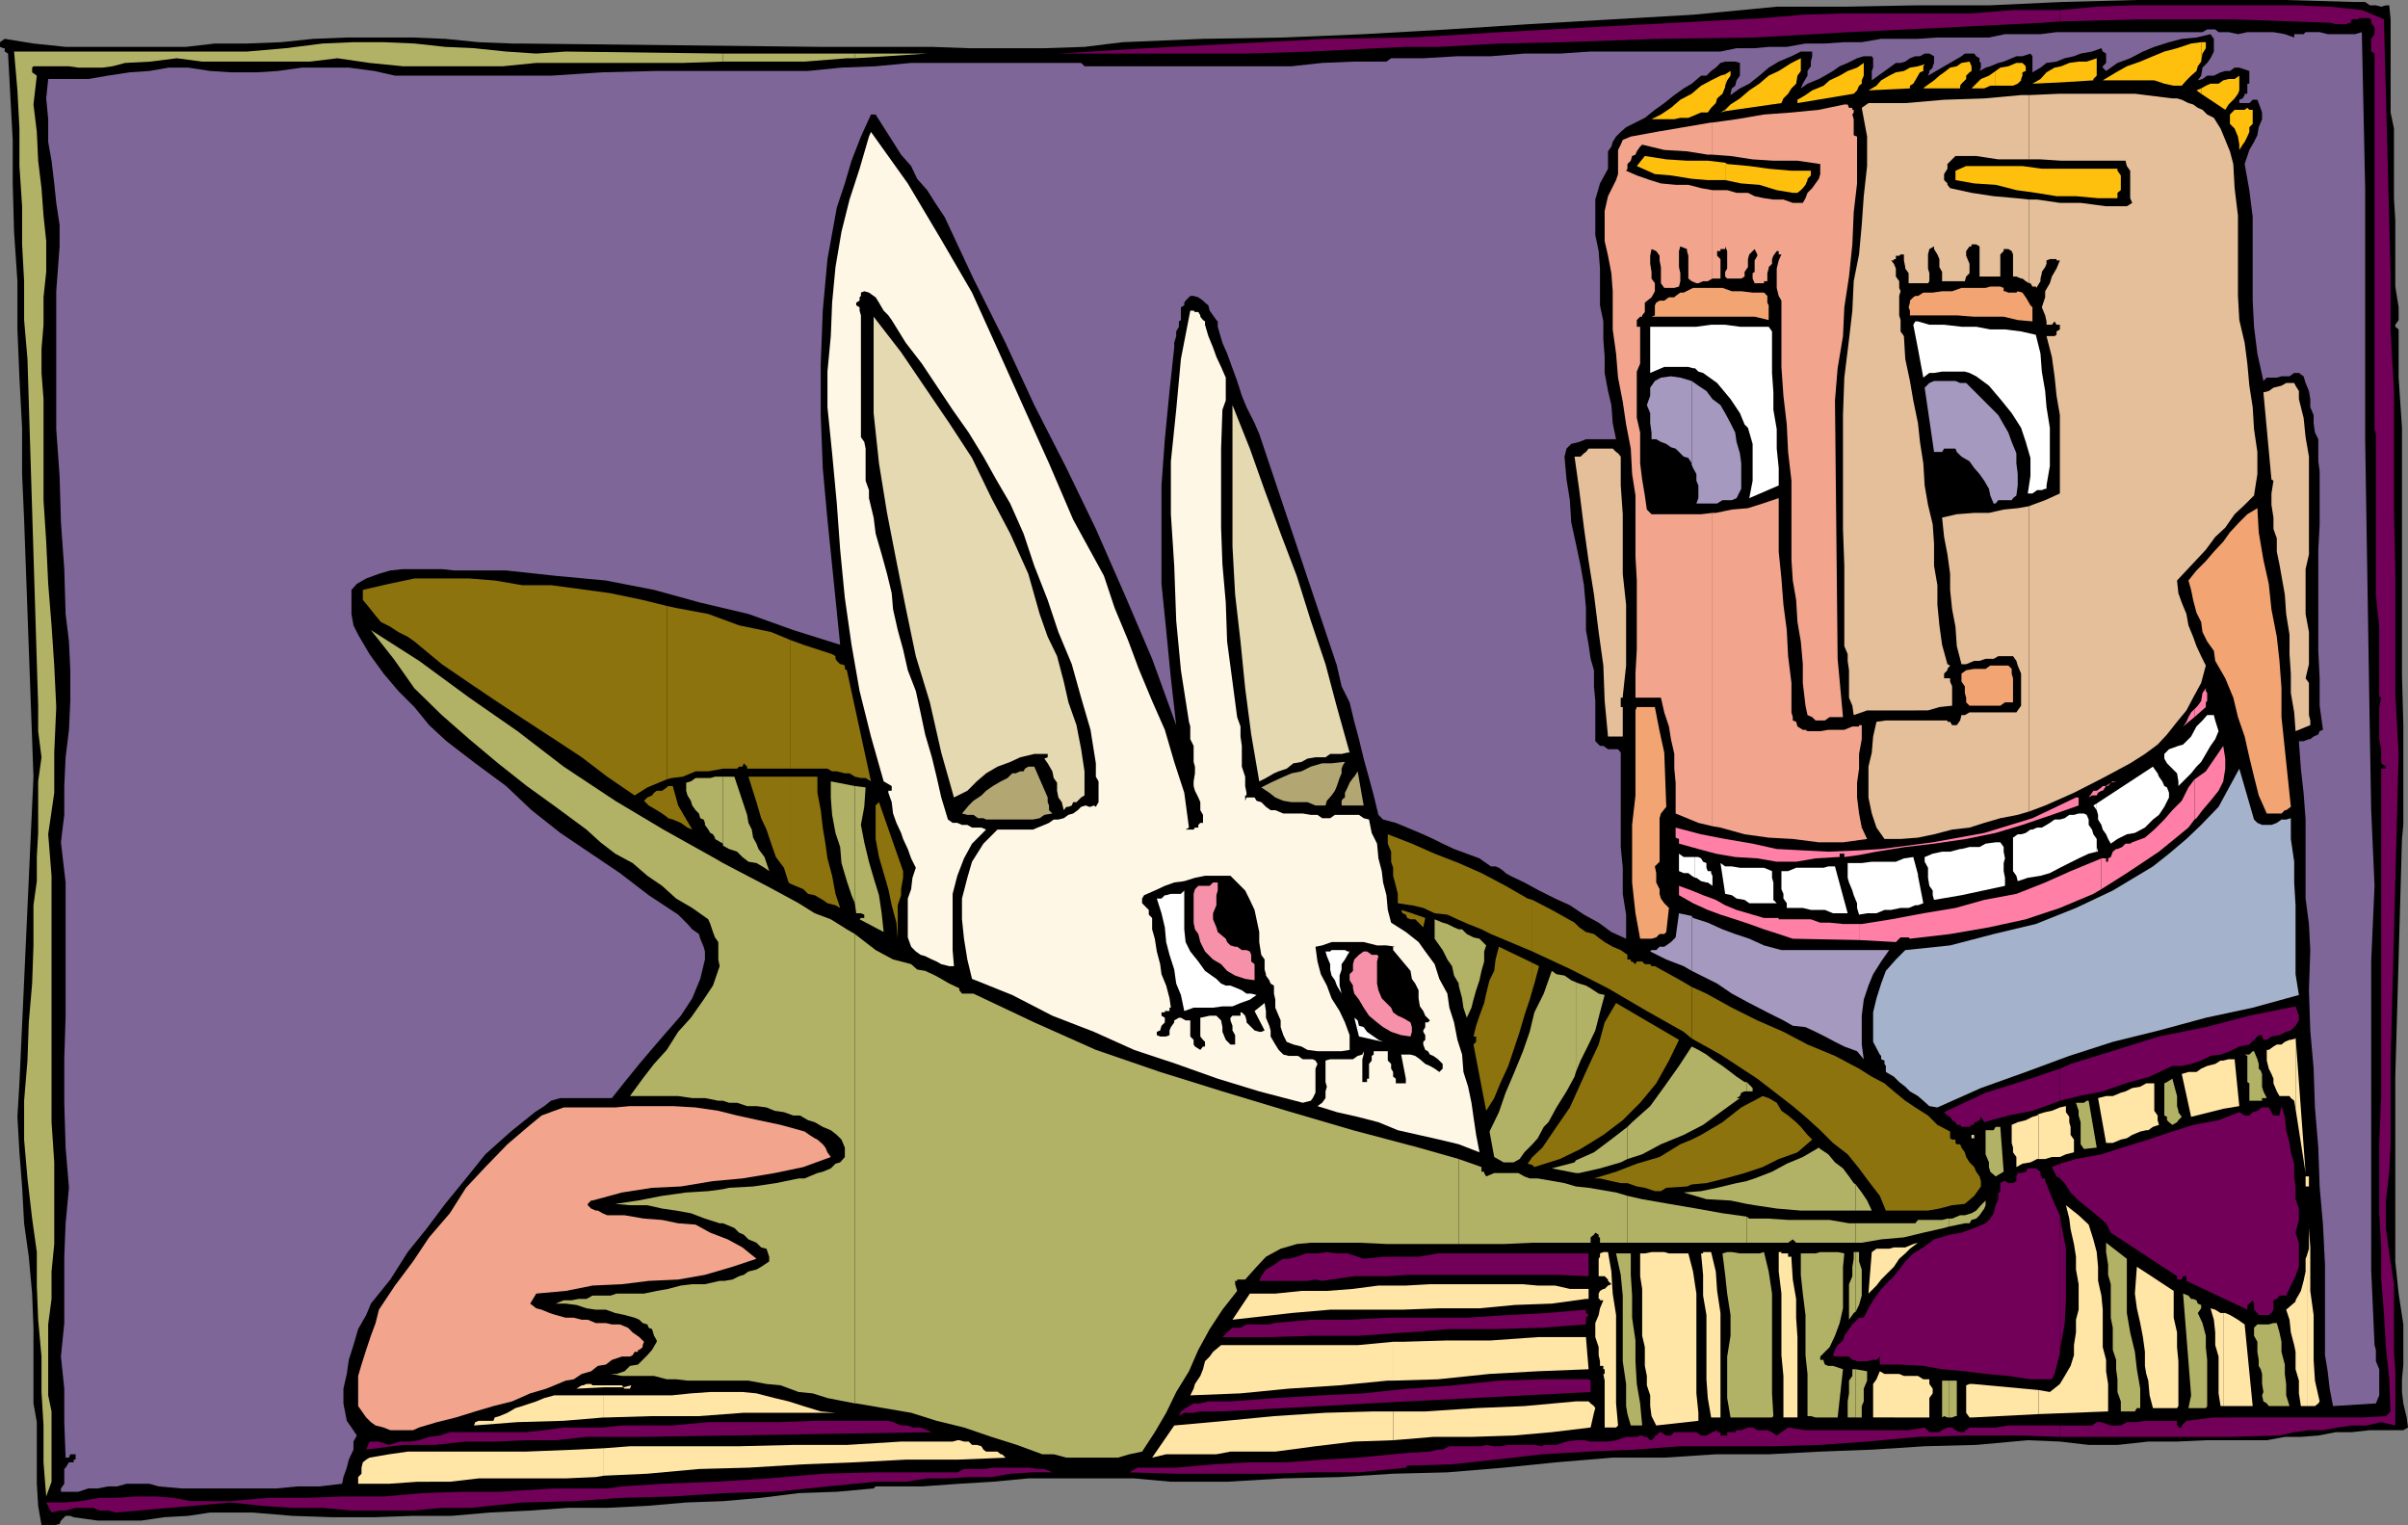 <svg xmlns="http://www.w3.org/2000/svg" width="359.699" height="227.801"><rect width="100%" height="100%" fill="#808080" stroke="none"/><path d="M351.8.3h1.5l.7.5h.902l.797.2.703-.2h.5l.2 2.098v13.903l.5 2.398v10.403l.199 3.296v9.903l.5 3.097v1.903l-.5.699v.3l.5.4v7.198l.5 7.5v36.903l.199 7.5v14.898l-.2 2.102-1 35.5v27.597l.5 4.801.7 4.602v6l-.2 2.199v1.898l.2 1.704.5 2.097.2 1.5-.7.403h-5l-2.7.296h-2.398l-2.601.5-2.602.204h-2.398l-2.7.5H329.5l-4.3.199h-4.298l-4.601.5H312l-4.3-.5-4.798-.2-7.703.7-7.699.199-7.7.5-7.898.3-7.703.4h-7.898l-7.7.5h-7.699l-8.402.698-7.898.801-8.403.7-8.097.203-8 .5-8.403.199-8.398.5h-8.399l-5.5-.5h-15.8l-5.301.5-5 .3-5.602.399h-6.898l-.301.3-5.5.5-5.7.2-5.6.7-5.7.5-5.5.198-5.8.5-6 .301h-5.798l-5.703.403-6 .296-5.797.5H61.7l-5.797.204H49.7l-6-.204-6-.5h-6.297l-3.3.5-3.602.204-3.398.5h-6.5l-3.602-.5-.5-.204h-.7l-.198.204-.5.5-.2.5-.8.199H6.199l-.5-2.903-.199-3.296v-9.204l-.5-2.796V198.3l-.2-5.102-.5-5.5-.698-5-.301-5.5-.399-5.097-.3-5.301.3-5L5 116 3.602 77.602 3.3 70.8v-6.903l-.399-7.5-.3-7.199V42l-.5-7.398-.2-7.204v-6.5L1.2 8l-.5-.3v-.5H.5L0 7v-.7l.7-.5 4.3.7 4.8.5h18l4.302-.5h4.8L42 6.3l4.8-.5 5-.198h9.9l4.8.199 5 .5 5 .199h1.2l44.902.5h16.597l5.5.2H156l6-.2 5.7-.7 12-.5 12-.198 12-.5 12.5-.704 12.3-.796 12.2-.704 12.202-.699L265.402 1H275.5l10.602-.2h11l10.8-.5L319.2 0h22.102l10.5.3"/><path fill="#7f6699" d="M342.7 5.602v-.5h1.402l.3-.301h2.098l1.2.3h4.1l1-.3.5 23.3v37.5l.7 44.098.2 11.301.5 11.3-.5 11.302v46l.5 11.296.202.704v1.699l.5 1.199v3.898l-.5 1.204-6.402.398-.5-2.602-.3-2.597-.4-2.403v-13.5l-.3-6-.5-5.699-.2-5.8-.5-6-.198-5.797-.5-5.704-.2-6 .2-6-.2-3.898-.5-3.8v-11.802l-.3-4-.403-3.597-.297-4.102h.7l.8-.3h.2l.5-.399.699-.3.199-.5.5-.2-.5-3.602v-4.097l-.2-4.102V82.102l.2-3.801v-7.903l-.2-1.5v-3.296l-.5-1-.198-1.403V62l-.5-1.2v-1.198l-.2-1.204-.5-1.199-.3-1-.7-.5h-.703l-.699.5h-1.2l-.698.2h-1.5l-.5.5-.903-4.098-.5-4-.199-3.903v-12.5l-.5-4-.7-3.898.4-1.2.3-.902.7-1.199.5-1 .202-1.199.5-1.2v-1l-.5-1.402-.203-.5h-.699l-.5.5h-1.5v-.5l.5-.199.3-.5V14h.4v-1.5h.3v-1.898l-1.5-.5h-.7l-.698.5h-.7l-.703.199-1 .5h-1l-.699.5-.7.199.5-.7.2-1.198.7-.704.5-.699.5-1V5.801l-.5-.7-2.098.5-2.2.2-1.902.5-2.2.699-1.698.7-1.903 1-1.898.698-1.7 1.204-.5-.5v-.204l.5-.5V8l-.5-.3-.199-.5-1.402.5-1.7.3-1 .398-1.398.301-1.203.5-1.5.2-.898.703-1.2.699V8.398l-.3-.398-1.2.398h-.902l-.699.301-1.2.5-.8.2-1.2.5-.698.203-.903.5.203-.5v-.704L295.7 9.2v-.5l-.5-.3-.297-.399H293.5l-.5.398-5 2.903.2-.5v-.2l.5-.5v-.203l.202-.5v-1L288.2 8h-.699l-.7.398h-.698l-.801.301-.7.5-.699.2h-.703L279.602 12v-1.398l.199-.5V8.699l-.2-.3h-1.199l-1 .3-1.402.7-1.2.5-1 .703-1.198.699-.903.5L270 12.5l-1 .7.3-.7.4-.7.3-.5v-.698l.5-.704V9.2l.2-.8v-.7H269l-1.398.7-1.903.8-1.5.903-1.398 1.199-1.5 1.199-1.399.7-1.402 1V14l.2-.8.5-.4.202-.8.5-.7V9.399L259.2 9.2h-1.5l-.699.2-.7.703-.698.5-.7.699h-.8l-1.403 1.199-1.199.7-1.398 1-1.5 1.198-1.403 1-1.5 1.204L242.902 19l-.8.7-.7.698-.5.801-.203.7-.5.703v2.597L239 27.4l-.7 2.402v5.3l.5 2.399.2 2.602v5.5l.5 2.398v2.7l.2 2.6v2.4l.5 2.698.5 2.102.202 2.7.5 2.402h-4.5l-1 .398-1.203.3-.699.7-.3 1.2.3 3.402.5 3.097.2 3.301.702 3.2.7 3.3.5 2.898.3 3.403v3.3l.399 2.2.3 2.097.5 1.704v2.398l.2 2.2v6l.699.698h.5l.7.5h1.5l.402.5V126.5l.3 3.102v3.898l.5 3.102v3.597l-2.203-1-1.898-1.398-2.2-1.2-2.101-1.402-2.2-1-2.398-1.199-2.203-1.2-2.097-1-.7-.402-.3-.296-.7-.5-.5-.204h-.703l-.699-.5-.3-.199-.7-.5-1.898-.699-1.903-.7-1.699-.8-1.398-.7-2-.902-1.903-.796-1.699-.704-1.898-.5-.7-.699-.703-2.898-.699-2.602-.8-2.898-.7-2.903-.7-2.597-.698-2.903-1.2-2.398-.703-3.102-11.597-34.597-.7-1.602-1.203-2.398-.699-1.7-.7-2.203-.698-1.898-.801-2.2-.7-1.6-.699-2.4V48l-.203-.2-.5-.698-.5-.704-.199-.796-.5-.403-.3-.3-.7-.5-.7-.2h-.5l-.698.7-.2.3v.403l-.5.296v1.903l-.3.199v.8l-.403.7v.7l-.297 1v.698l-.703 6.5-.699 7.204-.5 6.898v14.7l.7 6.902.702 7.199.797 7-3.597-9.903L168 88.801 163.7 79l-4.4-9.102-4.8-9.398-4.3-9.3-4.798-9.598-4.3-9.204-1.403-2.097-1.199-1.903L137 26.7l-.898-1.898-1.5-1.7-1.2-1.902L132 19l-1.2-1.898h-.698l-1.5 3.296L127.199 24l-1 3.398L125 31l-1.398 7.7-.7 7.698-.3 7.903V62l.3 7.898.7 7.704L125.5 96.3l-7-2.2-6.7-2.402L104.603 90 97.7 88.102l-7.199-1.403L83 86l-7.398-.8h-7.7L66 85h-5.8l-1.9.2-1.698.5-1.903.698-1.398.801-.801.903v3.597l.3 1.7.7 1.402 1.7 2.898 2.1 2.903 2.2 2.597 2.402 2.403 2.2 2.699 2.597 2.398L71 114l4.602 3.398 3.8 3.602 4.297 3.398 4.602 3.102 4.3 2.898 4.301 3.301 4.399 2.903 1.398 1.398.703.8 1 .7.2.7.5 1.198.199.704v1.199l-.7 2.898-1.199 2.903-1.703 2.597-2.097 2.403-1.903 2.199-2.199 2.597-2.2 2.704L91.403 164H83.7l-1.398.398-1 .801-1.399.903L76.301 169l-3.801 3.398L69.602 176l-3.102 3.8-2.7 3.598L60.903 187l-2.601 4.102-2.899 3.597-.703 1.7-1.2 2.101-.7 2.398-.698 2.204-.301 2.097-.5 2.2v2.203l.5 2.597.699 1 .8 1.2-.5.902v1.199l-.698 1.5-.301 1.2-.5 1.402-.2 1L47.7 222h-3.297l-3.101.3H27.1l-3.4-.3-1.398-.398h-3.399L17.5 222h-1.398l-1.5.3h-1.403l-1.5.5H9.102v-.5l.5-.698v-2.204l.199-.199.5-.8H11V218h.3v-.8h-.8l-.2.5h-.5l-.198-5.302v-5l-.5-4.796.5-5v-9.903l.199-5 .5-5.3-.5-6-.2-6.7v-6.5l.2-6.5v-19.898l-.7-6 .5-4.102v-4.3l.2-4.297.5-4.102.199-4.3v-4.598l-.2-4.301-.5-4.102L9.603 85l-.5-7-.2-6.898-.5-7V43.5l.5-6.7v-3.198l-.5-3.301-.3-2.903L7.699 24l-.5-2.8v-3.4l-.297-3.1.297-2.9h6l2.903-.5 3.3-.5 2.899-.198 2.898-.5h2.903l3.3.5 3.098.199h3.902l3.098-.2 3.602-.5h7l3.8.5 3.098.7h23.3l7.7-.5 8.102-.2h22.597l5-.5 5.102-.203 5.3-.5H161.5l.5.5h30.902l4.598-.5 4.8-.199h4.802l.699-.5h4.8l5.098-.3h5l5-.399H233l4.602-.3H257l2.402-.5h2.7l2.097-.2h2.703l2.797-.5h2.903l2.898-.2h2.602L281 5.8h5.5l2.902-.198h7.7l2.398-.5h5.3l2.4-.301H329l.7-.403h1.202l.5.403h1.5l1.399.3 1.398-.3h3.903l1.699.3 1.398.5"/><path fill="#ffbf0d" d="M278.402 9.398v1.903l-.3.699v.5l-.403.3-.297.7-.5.5-8.402 1.398v-.5l1.2-.699 1-.699 1.702-.7.899-.8 1.5-.7 1.199-.698 1.402-.5 1-.704m58.098 7.704V18.5l-.5.5v.7l-.3.698-.4.801-.3.403-.5.796v-.796l-.2-1.204-.5-1.199-.698-.699v-1.398l.699-.704h1.5l.398-.296.301.296h.5v.704m-78.8 9.796 2.402.5 2.699.204 2.601.796 2.399.403h.699l.5-.403.3-.296.4-.5.3-.704V26.7l.5-.5v-.7h-2.898l-3.403-.3-2.898-.4-3.301-.3-.3-.2v2.598"/><path fill="#ffbf0d" d="m257.7 24.3-2.598-.3H252l-3.098-.2-3.203-.5-1.199 1.5 2.7 1.2 2.402.2 3.097.5 2.403.198h2.597v-2.597m.001-7.699 8.402-1.204.3-.699.7-.699.5-.8.699-.7.199-1.2.5-.698V8.699l-1.398.7-1.903 1.203-1.5.699-1.398 1.199-1.5 1-1.399 1.2-1.402.902-.8.796v.204"/><path fill="#ffbf0d" d="m257.7 16.398-.7.403.7-.2zm0-3.398v-.2l.3-.8.5-.7v-.698l-.8.5V13"/><path fill="#ffbf0d" d="m257.7 11.102-.7.199-1.398.699-1.5.8-1.403 1.2-1.699.898-1.398 1.204-1.5 1-1.403.699h3.403l.898-.2h1.2l1.202-.5.7-.3h1l.5-.7.699-.703.199-.699.8-.699.4-1v-1.898m29.8 2.098h5.3v-.4l.2-.3.7-.7v-.5l.5-.5.3-.198v-.704l-.3-.699-1.2.2-.7.5-1 .203-.898.699-.703.5-.797.699-.703.5-.699.5v.2m0-.2-.2.2h.2Zm0-3.398-1 .296-1.2.204-.898.5-1.203.199-1 .5L281 12l-.7.8-1.198.7 6.199-.3v-.4l.5-.3.3-.5.399-.7.3-.5.5-.198v-.704l.2-.296m10.602 18 3.097.796 2.903.403 3.097.5h.703v-4.102H305l-2.898-.398h-4v2.8m0-2.801h-4.403l-1.597.7v1.398l2.8.5 3.2.204V24.8m0-12h2.597l.703-.3.5-.5v-.2l.2-.5v-.5l.5-.198v-.704l-.5-.5h-.903l-1.199.5-1.2.204-.698.5V12.8"/><path fill="#ffbf0d" d="m298.102 10.602-1 .699-1.2.5-.703.699-.699.7h1.902l.899-.4h.8v-2.198m9.801 18.698h2.2l3.3.302h2.899V28.8l.5-.403V26.2l-.5-.699v-.3h-8.399v4.1m0-17.001 4.797-.3v-.2l.5-.5V8.7l-1.5.5H310.5l-1.398.198-1.2.5v2.403m0-2.403-1 .204-1.203.699-.898 1-1.2.699 4.301-.2V9.899M328.8 14l3.602 2.398.5-.796.7-.704.199-.199.5-.699.199-.5v-2.2l-.7.5h-.898l-.8.2-.7.5H330.2l-.699.3-.7.4v.8"/><path fill="#ffbf0d" d="m328.8 13.2-.698.3.699.5Zm0-4L329 8l.5-.8v-.9h-.7v2.9"/><path fill="#ffbf0d" d="m328.8 6.3-1.5.2-2.1.7-1.9.5-1.698.698-1.903.801-2 .7-1.597.902-2 1.199h7.699l1.5.5 1.398.3h1.203l.7-.8.699-.7.8-.698.2-.704.5-.699V6.301"/><path fill="#e5bf99" d="M242.102 68.2v4.3l.3 4.3v8.9l.5 4.6v9.098l-.5 4.602v.2h-.3v1.402h.3V110H240.2l-.5-5.3-.199-5.302-.7-5-.698-5.597-.801-5-.7-5-.699-5.602-.703-5h.903l.5-.5.3-.199.399-.5h3.601l.5.5.297.2.403.5m101.299-8.598.7 2.796.3 2.903.5 2.898v14.602l-.5 2.199v6.7l.5 2.698V99.2l-.5 2.102.5.699v4.8l.2.802v.699l-2.2.898-.203-2.8-.5-2.899v-2.898L342 97.699v-2.898l-.5-3.102-.2-2.898-.5-2.801-.3-1.7-.398-1.902v-2l-.5-1.398v-1.7l-.301-1.902V73.7l.3-1.898-.3-.2-1.2-13 .801-.203.7-.5 1.199-.296.699-.403h1.2l.202.403.5.796v1.204m-40.3 61.597 2.398-.9 4.3-1.902 4.302-2.199 4.097-2.199 2.203-1.398 1.899-1.403 1.398-1.5 1.5-1.898 1.403-1.7 1-1.902L328.8 102l.699-2.602-.7-1.398-.698-1.5-.5-1.398-.7-1.704-.3-1.699-.7-1.699-.5-1.398-.203-1.903 1.403-1.5 1.5-1.597 1.398-1.5 1.402-1.903 1.5-1.398 1.399-2 1.5-1.403L336.699 74l.5-3.2v-3.3l-.5-3.398-.199-3.301-.5-3.2-.3-3.3-.4-3.102-.8-3.398-.2-3.602v-12l-.5-4.097-.198-3.602-.5-1.898-.7-1.704-.703-1.699-1-1.597-1-.5-.699-.704-.7-.296-.698-.5-.7-.204-1-.5-.703-.199h-.699L318.902 14H307.7l-4.597.2v9.6h1.699l3.101.2h9.598l.2.8.5.7v4.102l.3.699-.8.5h-3.098l-3.801-.5H307.7l-3.398-.5h-1.2v12.5h.2l.3.5h.5l.2.199v-.2l.5-.8v-.398L305 40.8v-.2l.5-.703.2-.5v-.5l.5-.199h1v.2h.5l-.5 1.203-.7 1.199-.3 1-.7 1.199v.898l-.5 1.5.5 1.204.2.898v.5h.8l.402-.5.297.5h.5v.7l-.5.3v.5l-.297.2H305.7l.801 3.1.402 2.9.297 2.902.5 2.898v11.7l-2.199 1-1.898.698-.5.204v45.597"/><path fill="#e5bf99" d="m303.102 75.602-1.7.296-2.101.204-2.2.5h-2.199l-2.601.199-2.2.5.301 2.898.5 2.602.399 2.898v2.403l.3 2.898.5 2.602.2 2.898.699 2.7h.7l1.202-.5h.797l.903-.302h1.199L298.5 98h2.2l.5.7.202.698.5 1.204v4.796l-.5.704-.203.296h-7l-.699.403h-.5l-.2.8-.5.7h-.698l-.301-.5h-.399v-.2H281.7l-1.398.2-.5 2.199-.2 2.398-.5 2.102v4.602l.5 2.398.7 2.102 1.199 1.699h2.402l2.598-.2 2.402-.5 2.7-.703 2.597-.296 2.203-.704 2.399-.699 2.601-.5 1.7-.5V75.602"/><path fill="#e5bf99" d="m303.102 29.8-1.903-.198-3.398-.301-3.301-.5-3.2-.7-.398-.5v-.203l-.5-.5V26l.5-.8v-.7l1.2-1.2h3.097l3.301.5h4.602v-9.6h-1.2l-5.5.5-6 .198-5.8.5h-5.5l-1 .704.8 4.296v4.403l-.5 4.5-.3 4.3-.403 4.399-.797 4-.203 4.398-.5 4.301-.699 5.7-.2 5.601v17l.2 5.5v12l.5 1.2v1l.2 1.402v4.097l.5 1.2.202 1.402 2-.7H288l1.7-.5 1.902-.203V102.5l-.301-.7v-.5h-.899v-.698l.5-.5v-.204l.399-.5-.399-.199-.8-2.898-.403-2.903-.297-3.097v-2.903l-.5-2.898v-3.3l-.203-2.9-.699-2.902-.5-2.898-.2-3.3-.5-3.2-.3-2.8-.7-3.4-.5-2.902-.698-3.296-.2-3.403-.5-.699v-1.7l-.203-.698v-2.903l.203-.699-.203-.5v-1l-.5-.7v-1.198l-.297-.704-.402-.5h.402V38.7h.297v-.5h.5l.203-.199h.5v.898l.2 1v.204l.5.699v1.5H288l.2-.301v-1.2l-.2-.698V38l.2-.8.702-.4v.4l.5.8.297.7v1.198l.403.704V42h3.398l.2-.7.5-.5v-1.402l-.5-1.199V37.5l.5-.7h.3v-.3h.7l.5.3v4.5h3.1V38l.5-.5v-.3h.7l.5.3.2.5v3.3h.5l.702.302h.2l.5.398.5.3V29.8"/><path fill="#f2a58c" d="m119.5 168.8.7.2.702.5.797.5.403.2.8.698.399.5.3.704.5.699-4.101 1.5-4.3.898-4.798.801-4.402.398-4.8.801-4.298.2-4.5.703L88.5 179.3h-.2l-.5.5v.2l.5.5.7.3h.3l.7.4.7.3h2.6l2.9.5 2.702.2 2.399.5 2.601.198 2.2 1.204 2.597 1 2.203 1.199L113 188l-3.598 1.2-4.101 1.198-4 .704-4.399.199-4 .5L88.5 192l-4 .8-4.398.4-.903 1.5.903.698.8.204 1.2.5.898.296 1.5.403h1.2l1.202.3h.899l1.199.5h1.5l.902.2h1.2l1.199.5.699.699 1 .7.7.698-.2.5v.301l-.5.403h-.2v.296h-.5l-.3.5-.398.204h-1.2l-1.5.5-.902.699-1.2.199-1 .8-1.398.4-1.203.8-1.199.2-2.898 1.198-2.403.704L76.5 209.3l-2.8.699-2.7.8-2.898.9-2.801.698-2.7.801-.902.403h-3.398l-1-.403-1.2-.3-.699-.5-.703-.7L53.5 210v-4.5l.5-1.7.7-2.198.702-2.102.7-1.898.5-2L59 192l2.7-3.602 2.402-3.597 3.097-3.602 2.403-3.8L72.5 174.3l3.3-3.403L79.2 168l1.702-1.398 1.899-.704 1.398-.5h7.703l2.2-.199h6.398l3.402.2 3.399.5 2.8.703 3.2.699 3.3.699 2.899.8m136.3-45.402 1.2.204 3.602 1 3.597.5 3.602.199 3.898.5h3.602l3.601-.5-.8-1.7-.403-2.101-.297-2.398v-2.204l.297-2.097v-2.2l.403-2.203v-2.097h-.403v.199h-1l-1.199.5h-2.398l-1.2.2H270l-.3-.2h-.4l-.8-.5-.2-.7-.5-.198v-.5l-.198-.704V102l-.5-4-.2-3.898-.5-3.801-.3-3.903-.403-4v-8l-2.398.801-2.2.7-2.402.203-2.398.5h-.5v46.796"/><path fill="#f2a58c" d="m255.8 76.602-1.698.199h-7.403l-.699-.7-.3-2.101-.4-2.398-.3-2.403v-4.597l-.5-2.204V55.5l.5-1.2v-5.5h-.5v-1l.5-.5h.3v-.198l.4-.5v-1.403l1-.8.5-.899v-1.2l-.5-.698v-1l-.2-1.204V38.2l.2-1 .702.301.5.7v.698l.2 1v2.403l.5.699h1.5l.699-.2.199-.8v-1.2l-.2-.902V37.5l.2-.7 1 .4v.3l.2.7v3.402l.5.398.702.3h.297l.703-.3h.7l.699-.398V28.398l-1.7-.296-1.902-.5h-1.898l-2.2-.204-1.601-.5-2-.699-1.598-.699.2-.3v-.7l.5-.5.199-.7.5-.198.199-.5.5-.704.3-.296 3.302.796 3.398.204 3.102.5h.699V18.3h-.2l-4.101.7-4.098.7-3.8.698-1.2.5-.3.704-.403.796V26l-.297.898-1.203 2.403-.5 2.199V36l.5 2.2.5 2.6.203 2.7v5.7l.5 3.6.297 3.598.703 3.602.5 3.398.7 3.602.199 3.8.5 3.2v9.102l.199 3.597V97l-.2 3.602v3.597h3.802l.5 2.2.699 2.101.3 1.898.5 2.204v2.199l.2 2.097v4.602l3.398 1.398 2.102.5V76.602"/><path fill="#f2a58c" d="M255.8 41.602h1.2v-2.903l-.5-.5V37.5h.5v-.3h.7v-.4l.3.7v2.602l-.3.5v.699l.3.3h2.102l.5-.3v-.7l.5-.703V38.7l.198-.7.8-.8.399.8v.2l-.398.698v1.704l-.301.199v.8l.3.7h1.399V42h.5v-1.2l.2-.698v-.204l.5-.5V38.7l.202-.5.5-.699h.297v.5h.403l-.403.898-.297 1.204V43l.297 1.2.403.698v9.903l.3 4.3.5 4.297.2 4.102.5 4.3v11.802l.199 3.097.5 2.903.199 3.296.5 2.903.3 3.398V102l.4 3.398.3 1.403.7.3.5.5h1.402l.699-.5h2l-.801-8.703-.398-38.597L274.5 55l.8-4.8.2-4.302.7-4.597.5-4.801.202-4.8.5-4.302v-7l-.5-.199v-2.398l-.203-.7.203-.3v-.403h-.203v-.296h-.5l-.199-.5h-.5l-3.8.796-4.098.403-4.102.3-4.098.7-3.601.5v4.8l2.699.2 3.3.5 3.102.199h3.598l3.402.5V26l-.203.7-.5.698-.5.704-.699.699-.3.8-.4.7h-1.5l-1.398-.5h-1.5l-1.402-.2-1.398-.3-1-.5h-1.7L258 28.398h-2.2v13.204"/><path fill="#fff7e5" d="m164.902 86 1.598 4.8 2 4.802 1.602 4.296 2 4.801L174 109l1.402 4.8 1.5 4.598.7 5.204-.5.296h1.199l.199-.296h.5v-.403l.3-.3h.4v-1.2l-.4-.699v-1.2l-.3-.698-.5-1-.2-.704v-.699l.2-1.199v-1l-.2-.7v-2.402l-.5-1V108.5l-.198-.7-1.2-7.698-.703-7.403-.297-8.199-.5-7.7v-7.902l.797-7.699.703-7.597 1.399-7.204h.5l.199.204h.5l.3.5v.199l.4.5.3.199v.5l.5 1.7.7 1.698.5 1.403.702 1.5.7 1.597v3.403l-.5 1.398-.2 5.801v11.8l.2 5.5.5 5.7.199 5.8.8 6 .7 5.302.5 1.398v1.5l.199 1.398v3.102l.5 1.5v1.398l.2 1v.403h-.2v.8l.2-.5h1.202l.297.5.703.2.7.699.699.5h.699l1.2.5h2.902l1.199.2h1l.699.5h1.2l.702-.5H203l.7.5.8.198.402 2L205.7 126l.203 2.2.5 1.902.2 1.699.5 1.898.199 2.2.5 1.902 2.199 1.398 1.902 1.5 1 1.403 1.399 1.898.699 2.2 1.2 2.198.3 2.102.7 2.2.5 2.6.702 2.2.2 2.602.699 2.199.5 2.398.3 2.102.399 2.699.5 2.602-3.098-1.204L215 170.2l-3.098-.699-3.101-.7-2.899-1.198-3.101-.801-3.102-.7-2.898-.902.699-.5.5-.699v-1l.2-.7-.2-.698v-3.204l.7-.199h3.402l.699-.5.699-.199.2-.5v.5l-.2.7v3.402h.7v-.5h.3v-2.204l.402-.5v-.699l.297-.199v-.5h2.102v1.398l.5.5v.704l.3.5v.699l.399.3v.7h1.5v-.7l-.7-3.601h1.4l.702.2.7.5.8.698.7.301.699.403.699.5.5-.5v-.704l-.7-.699-.698-.5-.5-.199-.301-.5-.399-.2-.3-.8v-.398l.3-.301v-.7l-.3-.5v-.203l.3-.5v-.699h.399l.3-.3-.699-.7-.3-.699-.5-.7-.2-1.198v-1.204l-.5-1-.5-.699-.202-1.2-2.597-3.102v-.5h.398l-1.398-.199H205.7l-2-.5h-4.797l-1.402.5-1 .2.3 2.203.5 1.898.9 1.7.702 1.902 1.2 1.898.8 1.7.7 1.902v2.199l-1.2.199h-3.601l-1.5-.2-.899-.5-1.203-.3-1-.398-.5-1-.398-1.204v-1L191 151.7l-.5-1.199v-1.2l-.2-.902V147.2l-.5-.3-.198-.5-.5-.7v-.199l-.2-.7v-1.5l-.5-.698-.3-1.903v-1.5l-.403-1.898-.297-1.403-.703-1.5L186 133l-2.2-2.2H180l-1.5.302-1.598.5-1.5.199-1.402.5-1.5.699-1.598.7-.3.5v.698l.3.301.399.403.3.296v.704l.5.5v1.699l.399 1.398.3 1.903.5 1.898.2 1.5.7 1.7.5 1.902.202 1.398h-.203v.5H174v.2h-.5v.5l.5.3v.7l-.5.5-.2.698-.5.204v.5l.5.199h.9l.5-.2v-.703l.202-.5.5-.699v-.3l.7-.399h.3l.7.398h.699v2.403l.5.5V156l.199.3.8.5.4-.5h.3v-.698l-.3-.301-.4-.5V152l1.4-.3h1l.702.698.2 1v.704l.5 1.199.699.699h.699v-1.398l-.398-.704v-.699l-.301-.8V152l.3-.3h1.2v-.5h.199l.5.5.2.698v.301l.5.5.202.2.5.5.7.203h.3l.5-.204-1.5-2.898 1.5-1.2.2 1.2v1l.5 1.2.199.698v.903L190.5 156l.5.8.7.7.8.2h1.402l.7.5h1.5l.398.198.3.5-.3.704v3.597l-.398.801-.301.398-1.2.301-6.5-1.699-6.199-1.898-6.203-2.204-6.297-2.097-6-2.7-6.203-2.402-6-3.097-6-2.403-.699-2.898-.5-3.102-.3-2.898v-3.102l.8-3.097.7-2.403 1.702-2.699 2.098-2.102h5.3l.7-.296 1-.403.7-.3.702-.5h.7l.8-.2.7-.5.699-.199.699-.5.5-.5.7-.2.5.2h.202l.5-.2.297.2.403-.7v-3.1l-.403-.7v-2l-.797-5-1.402-4.8-1.398-5-2-4.802-1.602-4.796-2-5.102-1.598-4.8-2-4.5-2.101-3.598-1.899-3.403-2.203-3.597-2.398-3.403-2.399-3.597L137.7 54.3l-2.398-3.102L133.2 47.8l-.5-.7-.699-.703-.3-.5-.4-.699-.5-.8-.3-.2-.7-.5-.698-.199-.5.2v.5l-.2.198v.5l-.5.301v.403l.5.296v.5l.2.704V65.3l.5.699.199 1v4.8l.5 1.4v1.198l.699 2.903.3 2.398.9 3.102.8 2.898.7 2.903.202 2.398.7 3.102.8 2.898.7 3.102 1.199 3.097.699 3.2.7 3.3 1 3.403.702 2.898.7 3.102 1 3.296.699.5H143l.7.301h.8l.7.403h1.402l.699.296-2.102 2.102-1.199 2.2-1 2.6-.7 2.7v8.398l.2 2.403h-.7l-1.198-.301-.7-.398-.703-.301-1-.5-.699-.2-.7-.5-.698-.703-.5-1.398v-5.8l.5-1.4.199-1.698.5-1.5-.7-1.403-.5-1.398-.699-1.5-.3-.903-.7-1.5-.5-1.398-.203-1.7-.5-1.402v-.296h.5v-.704L132 116.7l-1.898-6.7-1.7-6.8-1.203-6.9-1-7-.699-7.198-.5-6.903-.7-7.5-.698-6.898V55.5l.5-5.3.199-5 .5-5.302.898-5.296 1.203-4.801 1.5-4.602 1.399-4.8.3-.7 5.5 7.7 5 8.402 4.598 7.898L149 52.102l3.902 8.699 3.797 8.398 3.602 8.403L164.902 86"/><path fill="#e5d9b2" d="m155.3 91.7 1.2 3.402L157.902 98l1 3.8.7 3.098 1.199 3.403.699 3.597.5 3.301v3.602l-.5.3-.7.7h-.5l-.198.5-.5.199h-.301l-.399.5-.3-1.2-.5-.698-.2-1v-1.204l-.5-.699-.203-1L156.5 114l-.5-.7.5-.198v-.5h-2l-2.098.5-1.5.699-1.902.699-1.7 1-1.398 1.2-1.402 1.402-2 1-1.898-6.704-1.7-7.5L136.801 98l-1.5-7.2-1.399-7-1.402-7.198-1.2-7.403-.8-7.5V47.301l4.102 5.3 3.597 5.297 3.602 5.301 3.398 5.2 2.903 6 2.8 5.3 2.7 6 1.699 6m46.301 20.699h-.301l-.899.204H198.7l-.699.5h-1.5l-1.2.199-.898.5-1.203.199-1 .8-1.199.4-.7.3-1.198.7-1 .5-1.2-7-.902-6.9-.7-7-.8-7-.398-7.198V60.5L186.7 67l2.203 6.2 2.399 6.5L193.7 86l2.102 6.7L198 99.2l1.7 6.402 1.902 6.796"/><path fill="#a599bf" d="m298.5 62 .8 1.398.7 1.204.5 1.398.7 1.7v1.5l.202 1.6v1.7L301.2 74l-.5.398-.199.301h-2l-.398.5h-.301L297.3 74l-.2-1-.699-1.2-.703-1-.797-.902-.703-1L293 68.2l-.7-.699-.198-.5h-1.7l-.3.5h-1.2l-1.402-9.602.7-.699.702-.3h3.2l.699.3h.898L298.5 62m-45.8 83 1.402.7 2.398 1.198 2.2 1.5 2.6 1.403 2.7 1.398 2.402 1.2 1.399.8 1.898.2 1.5.703 1.403.699 1.5.8 1.398.7 1.902.699 1 1.2-.3-2.2v-4.3l.3-2.4.7-2.1.699-1.7 1.199-1.898 1.2-1.704h-16.098l-2.602-.699-2.2-1-2.1-.699-1.9-.7-2.198-1-2.2-.698-.203-.301V145"/><path fill="#a599bf" d="m252.7 136.8-1.9-.402-.5 3.602-.698.7-.7.5-.3.198h-.7l-.5.5h-.703l-.199.204 2.402 1.199 2.598 1 1.2.699v-8.2m0-67.402.202.5.5.903v1l.297.699v1.898l-.297.801h3.098l.8-.5h1.4l.702-.3.7-1.399v-3.8l-.2-1.5-.5-1.7-.203-1.398-.699-1.403-.8-1.5-.7-1.199-1.2-.898-.898-1.204-1.203-.796-1-.704v12.5"/><path fill="#a599bf" d="m252.7 56.898-1.7-.5-1.398-.199-1.5.2-.903.5-.699 1v1.203L246 60.5l.5 1.2v1.5l.2 1.402v1h.702l.7.398.8.3.7.5.699.2 1.199 1.2.7.198.5.801v.2-12.5"/><path fill="#f2a572" d="m340.8 107.102 1.4 13.398-.7.5h-.2l-.5.5h-2.198l-1.2-2.7-.703-2.8-.699-2.898-.7-3.102-1-2.898-.698-2.903-1.2-2.898-1.5-2.602-.203-1.5-1-1.398-.699-1.403-.2-1.5-.698-1.398-.5-1.898-.301-1.5-.399-1.403 1.2-1.5 1.398-1.398 1.2-1.403 1.402-1.5 1-1.398L334.5 78l1.2-1.2 1.5-.902.202 3.602.7 4.102.8 3.597.399 3.801.8 4.102.399 3.597.3 4.102v4.3M247.902 139.5h.7l.3-.3.399-3.598-.7-.704-.5-.699-.199-.699v6m0-6v-.7l-.5-1v-1.402l-.203-1 .703-.699v-19.5l-.703-3.597H244.5l-.2.5V118.8l-.5 4.398v8.602l.5 4.597.7 3.801h1.7l.702-.199.5-.5v-6m0-11.299.2-.7.8-1-.3-8.102-.7-3.199v13m0-74.899h14.2l2.097.5v-2.198l-.199-.403v-1l-.5-.5h-1.7l-1.698-.199h-1.403l-1.398-.5h-4.399l-1.402.7h-.5l-.7.5-.198.198h-.801l-.7.5h-.699v2.403"/><path fill="#f2a572" d="m247.902 44.898-.5.301-.203.403v1.5l-.5.199h1.203v-2.403m48.7 60.5h2.199l.699-.5h1.2v-3.597l-.2-.7v-.703l-.5-.5h-2.7l-.698.5v5.5m0-5.5h-1.7l-1.203.204-.699.5v1.199l.5.699v1l.2.7v.698l.5.5h2.402v-5.5m0-52.598h2.699l2.101.5 2.2.2v-2.102l-.301-.296-.399-.704-.3-.5-.5-.699-.7-.199-.203.2H300l-.5-.2h-.2V43l-.5-.2h-1.5l-.698.2v4.3m0-4.3H293l-1.398.5h-1.5l-1.403.2h-1.398l-.801.5h-.398l-.301.198-.5.5v.301l-.2.7.2.5v.703h7l2.601.199h1.7V43"/><path fill="#b2b266" d="M325.2 163.7v1.5l.202.698v.204l.5.699-.5.5-.203.3-.699.399-.5-.398-.3-.301v-.5l-.4-.2v-4.8l.4-.2.8-.5.7 2.598m-12 7.699-1.9.204-.5-.704v-3.296l-.3-1v-.704l-.398-1.199h1.199l.398-.3H312l1.2 7M299.3 175l-1.198.7-.801-.7-.2-.7v-.698l-.5-1.204v-3.597h1.2l.3-.5h.7l.5 6.699m28.999 21.102.7 1.5.5 1.898v1.7l.2 1.902V210l-.2.3h-2.598l.399-1.902-1.2-15.199.801.301.399.5h.3l.5.2.2.5.5.198v.5l-.5.704M317.7 188v8.102l.5 2.898.702 2.898.297 2.602.5 2.898v2.903h-.5l-.297.5h-2.101v-1.5l-.5-1.403V206l-.2-1.5v-1.398l-.5-1.5V198.3l-.3-1.5v-5l-.399-1.403v-1.5l-.3-1.898v-1.398l3.097 2.398M108 206.2h3.8l2.7.5 2.102.198 2.699 1 2.101.204 2.2.699 4.097.8V139.5l-1.199-.7-2.398-1.5-2.403-.902-2.398-1.5-2.2-1.199-2.601-1.398-6.5-3.403v35.5l.902.301h1.2l1.5.5H113l1.5.2 1.2.5 1.402.203 1.398.5h1l1.2.699 1 .3 1.202.7 1.2.5.898.699.7.7.5 1.198v1.403l-.7.8-.7.2-.698.699-1.2.5-.8.2-1.2.5-.703.3h-.898l-3.399.7-3.402.5-3.598.198-.902.204v5.097l1.7.7.702.703.7.296.699.704 1.199.5.7.699.8.199.402 1.2v.698l-1.203.801-.699.403-1.2.296-.698.5-.7.204-1 .5-1.203.199H108v14.898m0-14.899h-.5l-2.2.5h-1.898l-1.703.2-1.898.5-1.7.3-1.902.4h-4.097l-.903.3H88.5l-.898.5h-1.2l-1 .2H84.2l-1.199.5h1.5l1.602.198 1.5.5 1.398.204h1.5l1.402.5 1.399.296 1.5.403.699.3.5.5.7.2.202.5.5.199.297 1 .403.7v.198l-.7 1.204-.703.796-.699.704-.7.699-1.198.199-.801.8-1.2.4H91.2l1.703.3H97.7l1.903.5H101l1.7.2h5.3v-14.9m0-13.698-2.2.296-3.3.204-3.598.5-3.601.699-3.399.5 2.2.199h2.597l2.203.5 2.098.3 2.2.4 2.1.8 2.2.7h.5v-5.098m0-48.704-1.2-.699-7.698-4.3-7.2-4.297L84.2 114.5l-6.898-5.3-7.2-5-7.5-5.5-7.199-4.598 3.399 4.296 3.101 4.403 4.098 4 4.102 3.597 4.3 3.602 4.297 3.398L83 120.5l4.602 3.398 2.097 1.903 2.203 1.699 2.598 1.398 2.2 1.903 2.202 1.5 2.098 1.898 2.402 1.403 2.399 1.699.3.699.399 1.2.3.8.5.7v2.6l.2 1-1 2.9-1.398 2.1-1.903 2.7-1.898 2.102-1.7 2.699-1.902 2.097L96 161.102l-1.898 2.597h7.199l2.101.301h1.899l2 .398H108v-35.5m0-2.598.902.5 1.2.4.8.8.899.7 1.199.198 1.2.704.702.5-.402-1.204-.3-.898-.9-1.2-.3-.8-.5-.898-.2-1.204-.5-1-.198-1.199-1.903-5.699H108v10.3"/><path fill="#b2b266" d="M108 116h-1.2l-.698.2h-2.2l-.703.5-.699.198v1.204l.2.699.5.8.202.7.5.699.5.5.2.7.5.198.199.5v.301l.5.7.3.5.399.203.3.5v.199l1.2.699v.3V116m0-106.8h12.2l6.3-.5h1.2V8H108v1.2"/><path fill="#b2b266" d="m108 8-23.5-.3-4.398.3-4.5-.3-4.801-.5L66.5 7l-4.598-.5-4.601-.2h-4.5l-4.602.2-5.5.7-5.797.5h-34.8l.5 5.8.3 5.7v5.6l.399 6v5.7l.3 5.5v5.8l.5 5.802L5.7 105.398v3.801l.5 3.903-.5 3.597v7.7L5.5 128v3.602l-.5 3.597v6l-.2 5.7-.5 5.8-.198 5.7-.5 6v5.8l.5 5.801.699 6 .699 5v5l.2 5.102.5 5.5v5.296l.3 5v5.5l.402 5.102.797-2.2v-10.5l-.5-2.402v-10.597L7.7 194v-4.102l.403-4.097v-12.2l-.403-6v-36.8l-.5-6.2.903-6.203v-6l.3-6.796-.3-6.204-.403-6-.5-6.199-.297-6.3-.402-6.2V59.602l-.3-3.903v-3.597l.3-3.602v-4.102l.402-3.796V36L6.5 32.2l-.3-4.098L5.7 24l-.2-4.3-.5-4.098.5-4.301-.7-.5v-.7l.2-.203h5.3l1.4.204h3.6l1.5-.204 1.9-.5 3.8-.199 3.902-.5 3.797.5h16.102l4.101-.5 4.797.7 5 .5h14.903l5-.5H102l6-.2V8m19.7 201.602h.202l4.098.699 4.102.699 3.8 1.2 4.098 1 4.102 1.402 3.8 1.199 3.797 1.398h1.703l1.899.5H167l1.7-.5 1.902-.398 1.898-2.903 1.7-2.898 1.5-3.102 1.902-3.097 1.398-3.2 1.7-3.101 1.902-2.898 2.199-2.801-.301-1v-.5h.3v-.2h1.2l1.7-1.902 1.402-1.5 2.199-1.199 2.398-.7 2.102-.198H203l4.3.199h10.602v-12.7l-6-1.703-9.8-2.597-9.903-2.903-9.597-2.898-9.301-2.898-9.602-3.301-9.199-4.102-9.098-4.3H143.7l-.398-.5v-.297l-1.5-.704-1.2-.699-.902-.5-1.5-.699-1.199-.2-.898-.8-1.5-.398-1.2-.301-2.601-1.403-2.2-1.699-.902-.699v70.102m0-74.704.202 1.5h.7l.5.204v.5h-.5l-.2.199 3.598 1.898-.3-2.8-.4-2.7-.8-2.597-.7-2.403-.698-2.898-.5-2.602.5-2.699.199-2.898-1.602-.204v17.5"/><path fill="#b2b266" d="m127.7 117.398-3.598-.699v2.403l.199 2.597.5 2.7.699 2.101.2 2.398.8 2.704.7 2.097.5 1.2v-17.5m0-108.699 4.8-.302 6-.398h-10.8v.7m90.202 177.1h6.7l4.3-.198h6.5v-8.403l-1.703-.5-4-.699H228.5l-.8-.3-.9-.5h-3.6l-1.2.5-.3-.5v-.2h-.4v-.7l-3.398-1.198V185.8m0-38.902v.301l.5 1.903.2 1.398.5 1.5.699-1.5.3-1.2.399-1.402.5-1.5.3-1.398.4-1.398v-1.5l.3-.903-1-1-.898-.199-1-.5-.7-.7h-.5v8.098m0-8.098-.703-.3-1-.5-.699-.2-1.2-.5v2.9l1.2 1.698.7 1.403.702 1 .297 1.398.703 1.2V138.8m17.5 46.802h2.2v-.801l.5-.403.199-.296.5.296v.403H239v.8h4.102v-7l-1.7-.5-4.101-.703-1.899-.199v8.403m0-10.402h.5l3.098-.7 3.102-.898 1-.5V168.3l-2.2 1.699-2.8 2.102-2.7 1.199v1.898m0-1.898-.203.302-3.398.898 3.601.7v-1.9m0-13.198.7-1.704L237.3 156l1-2.102.699-2.699.7-2.597-.9-.204-1.198-.796-.7-.403-1-.3-.5-.2v13.403"/><path fill="#b2b266" d="m235.402 146.7-.703-.302-1-.699-1.199-.199-.7-.5-1.198 3.398-1.403 2.801-.699 2.903-1 2.898-1.398 3.398-1.2 2.801-1 2.903L222.5 169l.7 3.8 1.402.802h1.5l.898-.5.7-1 1.202-1.204.797-.898.903-1.7.699-.698 1.199-2.204L234 163l1.2-2.2.202-.698v-13.403m7.7 64.501.5 1.698h1.699l-.301-3.296-.5-2.903-.2-3.398v-3.102l-.5-3.398V193.5l-.198-3.102V187.2h-.5v24m0-24h-1.7l.7 3.198.3 3.102v9.8l.5 3.4v3.3l.2 1.2v-24m0-1.598h17.8v-3.903l-3.601-.5-3.899-.699-4.101-.7-4-.698-2.2-.5v7m.001-12.5 2.199-.704 2.8-1.5 3.399-1.398 2.902-1.5 2.598-1.898 2.902-2.102h-.5l.5-.3.2-.5.5-.2h.3v-1.398h-.3l-1.2-.801-.902-.7-1.2-.902-1.5-1-.898-.699-1.203-.7-1-.5-1.898 2.9-2.2 3.1-2.101 2.9-2.7 2.402-.698.699v4.8m17.8 38.599h3.797l.203-.2-.203-3.398v-14.903l-.5-3.3L263.5 187l-.7.2h-1.898v24.5m0-24.5h-1l-1.203-.2H258l-.7.2.4 3.198.3 2.801.5 3.2v3.101l-.5 3.102v6.199l.5 2.898h2.402v-24.5"/><path fill="#b2b266" d="M260.902 185.602h6.2l.699-.5.5.5h3.601v-3.403h-4.8l-2.903-.199h-2.898l-.399-.3v3.902m0-5.802 1.2.2 3.3.5 3.598.3h2.902v-9.198l-.203-.204-2.398 1.403-2.399 1L264.7 175l-2.597 1-1.2.398v3.403m-.001-3.403-1.5.301-2.902.7-2.398.5-2.602.203 3.402 1 3.598.199 2.402.5v-3.403m0-13.398h.899v-.5l-.899-.898V163m11 48.7h2.598l.8-7.2-1.5-.5h-.698l-.5-.2-.2-.5v-.198h-.5v8.597m0-8.597V187l-.703.2H269v3.198l.3 2.801.4 3.2v6l.3 2.8v6.301h.5l.7.2h.702v-8.598m0-.5 1.399-1.403.8-1.699.7-1.898.5-2.204V189.2l.199-2-1-.199h-2.598v15.602m0-17.001h5.297v-2.903h-1l-2.898-.5h-1.399v3.403m0-4.802h5.297v-3.902l-.297-.199-.703-1-.898-1.199-1.2-.898-1-1.204-1.199-.796v9.199M277.2 211.7h.902V210l.3-.7v-1.902l.5-1.199v-1.398l-1.703-.301v7.2"/><path fill="#b2b266" d="M277.2 204.5h-.5v1l-.5.7v1.902l-.2 1.199v2.398h1.2V204.5m0-8.602.5-1 .402-1.398v-3.898l-.403-1.204V187h-.5v8.898"/><path fill="#b2b266" d="M277.2 187h-.298v1l-.203 1.2v1.402l-.5 1.199v5.3l.703-1 .297-.203V187m.001-1.398h.902l2.898-.5 3.402-.301 2.899-.7 3.101-.703.7-.199V182h-.2l-.8.2H286.5l-.398.5h-8.903v2.902m.001-4.802h2.402l-.7-1.5-.8-1.198-.903-1.204v3.903m13.903 30.899h.5l.5-.2h.199v-5.3h-1.2v5.5"/><path fill="#b2b266" d="M291.102 206.2h-1v5.5l.3-.2.5.2h.2v-5.5m0-23 2.398-.5h.7l.3-.5.7-.2.5-.5.202-.3.5-.7.2-.5v-.7l-.7.7-.703.8-.699.4-1 .3h-.7l-1.198.5h-.5v1.2m46.598 21.3.202.7v1.5l.2 1.198-.2.5.2.903.5.3.3.399H342l-.5-1.602V206.7l-.2-1.5v-1.398l-.5-1.903v-1.5l-.3-1.398-.398-1.398h-.5l-.7.199H337.7v6.699m0-6.701h-.5l-.5.5v1.2l.5.898v1.5l.202 1.204V204l.297.5v-6.7m.001-33.402h.202V164h.7l-.5-1-.2-.7v-1.902l-.203-.5v4.5"/><path fill="#b2b266" d="m337.7 159.898-.298-.296v-.704l-.203-.699-.5-1.199h-.199l-.5.5h-.7l.4.2v3.902l.3.199v2.597h1.7v-4.5"/><path fill="#fff" d="m331.402 109.2-.5 1.198-.703 1-.699 1.204-.7 1.199-.698.699-.801 1-1.899 1.898v-.699l-.203-1.199-1.5-1.5-.398-.7v-.698l.699-.704 1.402-.5.7-.199L327.3 110l.8-1.5.899-.898.7-.801h1l.202.8.5 1.598M276 136.398h-2.2l-1.198-.5H270.5l-1.2-.296h-2.398v-.704l-.5-.699v-.699l-.3-.7v-2.698h1l1.199-.5h4.101l.7-.204h1l1.898 7M176.902 133v5.8l.2 1.9.699 1.402 1.199 1.5 1 1.398 1.7 1.2.702.698.7.301h.699l1 .403.699.296.7.5h.702l.797.204-1 .699-1.398.5-1.2.5h-1.5l-1.402.199h-2.898l-1.399.5-.5-2.398-.703-1.704-.297-2.097-.703-2.2-.5-1.902L174 138.5l-.5-2.102-.7-2.199h.7l.5-.5h.2l.702-.199h1.5l.5-.5m29.7 22.602L203 154.8l-.7-2.801.5.398.2.801.7.2.5.703.702.5.297.199.703.5.7.3m-5-13.498-.301.5-.399.699-.5.699v.8l-.3.9v1.5l.3 1.198-.3-.5-.403-.699-.297-.8-.5-.7-.203-.898V144l-.5-1.2-.199-.698h.7l.202-.204h2l.399.204h.3m51.599-11h.202l.7.5.8.199h.2l.699.5v-1.5l-.2-.403v-.296h-.5l-.199-.5v-.704l-.5-.199-.3-.5-.403-.199h-.5v3.102"/><path fill="#fff" d="M253.2 128h-1.7l-.7-.5v2.602l.7.296h.7l.5.403.5.3V128m0-73 .5.5.702.2 2.098 1.5 2 2.402 1.402 2.097.7 1.7V48.8h-.7l-2.202-.3h-2.097l-2.2.3h-.203V55m0-6.2h-6.7v6.9l2.102-.9h3.597l.703.2h.297v-6.2m7.403 85.598.699.5h4.101l-.5-.5v-2.597l-.203-.7v-1l-1.199-.5h-2.898v4.797m0-4.796h-.7l-1.203-.204h-1l-.699-.5.7 4.602 1 .2.702.5 1.2.198v-4.796m0-66.204.5.5.699 2.403v5.5l-.5 2.597 4.398-1.898v-2.602L265.402 67v-2.898l-.5-2.903v-2.597l-.203-2.903V49.5l-.5-.7h-3.597v14.598M286.5 135.2l.8-.302-.8-4.097v-.2 4.598m0-4.597-.7-2.602-1.398.2-1.203.5h-3.597l-1.5.198H276v2.204l.2.699.5 1.199.202.7.5 1.198v.704l.297 1 1.203-.204h1.399l1.199-.5h1l1.402-.296h1.2l1-.403h.398v-4.597m0-78.5.8 4.296.9-.699h.702l1.2-.199H293v-6.7l-2.598-.3H288.2l-1.7-.5v4.102m0-4.102h-.398l-.301.5.699 3.602V48m6.5 85.7 6.5-1.4v-1.198l-.2-1v-1.204l.2-.699-.2-1v-.699l-.5-.7h-.698l-1.5.2-.903.5h-1.5l-1.199.3v6.9m0-6.9h-.2l-1.5.4h-1.198l-1.403.3-1.199.5v.7l.5.902v1.5l.2 1.199.5.699v.7l.202.698L293 133.7v-6.898m0-71.302h.5l.7.2 1 .5 1.902 1.402 1.699 2 1.699 2.097 1.402 2.2.7 2.101.699 2.398v2.704l-.399 2.597h.7l.699-.5H305l.5-.199h.2v-.5l.5-2.898v-5.704l-.5-3.097-.2-2.403-.5-2.898-.2-2.7-.698-2.8-2.2-.5-2.402-.3h-2.2l-2.1-.4H293v6.7m20.2 71.7h.202l-.203-.7v-1.2 1.9"/><path fill="#fff" d="m313.2 125.3-.5-.698-.2-.704-.5-.699v-.8l-.3-.7-.4-.199h-.8l-.7.2h-.698l-.7.5-.703.198h-.797l-.703.5-.5.301-.699.403h-.7l-.698.296h-.301l-.7.5-.699.204h-.5l-.703.5v5l.5.699.203.8 1.5-.5 1.899-.3 1.398-.403 1.5-.796 1.403-.704 1.398-.699 1.5-.699 1.2-.3v-1.9m0-4.3.202.7v.698l.5.801.2.7.5.703.3.699.399.699 1-.7 1.398-.698 1.203-.204 1.5-.796 1.2-1.204.898-.699.8-1.199.7-1.398v-.704l-.3-.796-.4-.204-.3-.699-.5-.699-.2-.5-.5-.7-.198-.3-8.403 5.5v1"/><path fill="#fff" d="m313.2 120-.5.3.5.7zm0 0"/><path fill="#ff7fa6" d="m277.7 140.398 5.5.301.5-.5.202-.199h1.2l.199.2 6-.7 5.8-1 5.5-1.2 5.098-1.698 5-2.102 1.203-.7v-4.6l-4.601 1.902-3.801 1.699-4.3 1.699-4.798.898-4.3 1.204-4.801.796-4.801.903-4.398.699h-.403v2.398"/><path fill="#ff7fa6" d="M277.7 138h-2.4l-2-.2h-1.398l-1.402-.5h-4.8v-.198h-2.2l-1.7-.5-2.398-.704-1.703-.699-1.398-.8-1.899-.7L252.7 133l-1.898-.7v1.4l2.101 1.198 2.2 1 1.898.704 2.2.699 2.1.699 2.2.8 2.2.7 2.1.7 9.9.198V138m-.001-10.3 2.6-.5 4.302-.7 4.3-.5 4.797-.7 4.403-.902 4-1.199 4.398-1.5 4-1.398v-1.2h-.398l-6.5 3.098-7.2 2.2-7.703 1.402-7.699 1-3.3.199v.7m0-.7-4.598.2-7.7-.4-3.601-.8-4.102-.7-3.597-.698-3.801-1v1.5l.5.199V126l2.898.8 2.602.7 2.898.5 3.301.2 2.902.5h2.899l2.898-.5 3.301-.2h.3v-.5h.7v.5l2.2-.3v-.7m36.202 5.8 3.797-2.402 4.801-3.199 4.402-3.597.899-1.204v-6l-.899 1.204-1 2L324.5 121l-1.2 1.398-1.5 1.5-1.398 1.204-1.902.699-.3.199h-.7l-.5.5-.7.3h-.198l-.5.4-.301.8-.399.2v.5h-.3v-.5h-.7v4.6m0-14.698h.2l.5-.704h-.5l-.2.204v.5m0-.5-.703.5h-.5l-.199.296-.5.704.5-.301h.7l.202-.403.5-.296v-.5"/><path fill="#ff7fa6" d="m327.8 122.398.302-.199L329 121l1.2-1.398 1.202-1.5.7-1.403.3-1.898v-1.5l-.3-1.903-2.602 3.801-1.398 1-.301.2v6m-.001-15.297 1.7-1.5v-.704l.2-.199V103.5l-.2-.3v-.4l-.5.7-.2 1.2-.5.698-.198.204-.301.296v1.204"/><path fill="#ff7fa6" d="m327.8 105.898-.5.5-.398.704-.3.699-.5.699 1.699-1.398v-1.204m-13.199 11.5h.3l.399-.5.8-.199h-.5l-.3.2-.7.5"/><path fill="#b2a673" d="M156.5 119.102v.699l.2.5V121l.5.5-1.2.2-.7.5-1 .198h-7l-.398-.199h-.8l-.7-.5h-.902l-.8-.199 1-1.2.702-.698 1.2-.801.699-.7 1-.703 1.199-.699 1-.5.7-.699h.5l.702-.3h.5l.2-.4.5-.3h.898l2 4.602m44.102 1.198h3.097l-.898-5.1-.5.8-.2.2-.5.698-.3.704-.399.796v.704l-.3.199v1m0-1.001-.2.302v.699h.2v-1m0-5.001.3-.5h-.3zm0-.5-1.7.2H197.5l-1.7.5-1.398.7-1.5.3-1.601.7-1.5.698-1.399.704 1.2.796.898.704 1.2.5 1.202.199h2.399l1.199.5h1.5l.2-.7.702-.8.5-.7.297-.703.403-1.199.3-.699v-.7l.2-.5v-.5"/><path fill="#a5b2cc" d="m336.7 122.398.5.5.702.301h1.399l.8-.3.7-.5h.699l.7-.2v3.102l.5 3.398v3.102l.202 3.398V145.5l.5 3.102-6.902 1.898-7 1.5-7 1.898-6.898 1.704-6.5 2.097-6.5 2.403-6.7 2.398-6.5 2.898-1.203-.199-.898-.8-.801-.7-1.2-.699-.698-.7-.903-.698-.797-.801-1.203-.7v-.902l-.199-.3v-.5l-.5-.2v-.5l-.2-.199-1-1.898v-4.403l.5-2.097.7-2.204.7-1.898 1.5-1.7 1.402-1.402 6.699-.699 6.5-1.699 6.3-1.5 6-2.398 5.5-2.602 6-3.602L324 127.5l2.602-2.2 2.199-2.1 2.601-2.7 3.098-5.7 2.2 7.598"/><path fill="#8c730d" d="M134.902 130.102v1l-.3 1.699v.898l-.5 1.5v5l-.2-2.398-.703-2.602-.5-2.398-.699-2.403-.7-2.398-.5-2.7v-5l.5-.5 3.602 10.302M99.602 122l.199.2.699.198 1.2.5 1 .704.702.296-2.101-3.597-.801-2.903h-.7l-.198.204V122m0-4.398-.7.5h-.8l-.403.296-.297.403-.703.3-.5.5.703.7 1.2.699.8.5.7.5v-4.398m0-1.204.699-.199L102 116l1.902-.8h1.899l2.199-.4h2.102l.3-.3h.5l.2-.5.5.5v.3h6.5V95.603l-2.903-1.204-4.797-1-4.601-1.699-4.801-.898-1.398-.301v25.898"/><path fill="#8c730d" d="M99.602 90.5 96 89.602l-4.8-1-5.098-.704-3.801-.5H78l-4.098-.699-3.8-.3h-8.2l-3.8.8-3.903.903v1.5l1 1.199.703.898 1 1.2 1.399.703 1.199.796 1.402.704 1 .699L66 99.199 70.102 102l4.3 2.898 4.098 2.704 4.3 2.796 4.102 2.704L90.7 116l4.102 2.8 1.898-1.198 1.703-.704 1.2-.5V90.5m18.499 41.5.699.3 1.199.5.7.7 1 .2 1.202.698.7.5 1.199.301.699.403-.7-2.102-.5-2.7-.698-2.6-.301-2.2-.399-2.398-.3-2.602-.5-2.602V116h-4v16m0-16H111.8l.5 1.602.699 2.199.7 2.398.8 1.7.7 2.101.702 2 1.2 1.602.699 2.199.3.199v-16m.002-1.2h5.5l.699.4H125l1.2.3h.702l.797.5.903.2h.699l.8.5-3.601-16.598-.3-.204v-.5l-.5-.199h-.2l-.5-.5-.2-.3V98l-.5-.3-4.3-1.4-1.898-.698V114.8m92.8 22.5h.5l1.2 1.2.3-1.398-2-.704v.903m0-.903-1.601-.5.199.5.5.204.2.5.5.199h.202v-.903m0-1.198 1.7.402 1.699.796 1.898.204 1.5.699 1.602.699 2 .8 1.398.7 6.203 2.602v-7.704l-.703-.199-3.297-1.898-3.601-1.903-3.399-1.5-3.601-1.398-3.399-1.5v9.2m0-9.2-3.601-1.398V126l.5 1.2v1.5l.3.902v1.199l.399 1.5.3 1.199v1.398l1.9.301h.202V126m18 48 .297.3 3.801-1.198 3.102-1.5 3.398-2.102 2.902-2.2 2.598-2.6 2.402-2.9 1.899-3.402 1.5-3.097-9.399-5.5-1.703 2.898-.898 3.301-1.5 3.2-1.399 3.1-1.402 3.098-2 2.903-2.098 3.097-1.5 1.403V174m0-1.2-.703 1 .703.2zm0-24.902.297-1 .703-2.597-1-.5v4.097"/><path fill="#8c730d" d="m228.902 143.8-5-2.402-.5 1.903L223.2 145l-.699 1.398-.5 2-.3 1.403-.7 1.898-.5 1.5-.398 1.602h.398v.8l-.398.399 1.898 9.898 1.2-1.898.902-2.2 1.199-2.6.8-2.4.899-2.698.7-2.403.8-2.398.402-1.403v-4.097m-.001-1.699 5.797 2.699 5.5 2.8L246 151l5.5 3.102 1.2 1v-7.704l-1.7-1-3.8-2.097h-.5l-.2-.301h-.8l-.4-.398h-.8l-.2.398-.5-.398h-.198v-.301h-.5v-.7l-1-.703-1.2-.5-1.203-.699-.699-.5-.898-.699-1.2-.3-1-.7-.703-.7-3.398-1.902-2.899-1.5v7.704m23.798 34.796 2.202-.199L257.7 176l2.903-.8 2.699-.9 2.398-1.198 2.801-1 2.2-1.903-.7-.699-1-1.2-.7-.698-1.198-1-1-.704-.7-1.199L264.2 164l-.898-.3-3.2 1.698-2.8 2.204-3.2 1.898-1.402.7v6.698m0-6.698-1.7.698-3.098 1.903-3.402 1-3.098 1.199-3.3 1H239l1.7.398 1.402.301h1l1.398.5 1.2.2 1.5.5h.902l.8-.5 3.098-.2.7-.3v-6.7"/><path fill="#8c730d" d="m252.7 155.102 4.3 2.398 5.5 3.602 5.3 4.097 1.9 1.602 2.202 2 1.899 1.898 2.199 1.7 1.7 2.101 1.402 1.898 1.699 2.204.898 2.199H288l1.7-.301 1.902-.5 1.898-.2 1.402-1.198 1-1.403v-.8l-.203-.7-.5-.699-.297-.7-.703-.698-.5-.801-.199-.7-.5-.703-.2-.5h-.5l-.198-.199v-.5h-.5L291.3 170v-1l-1.899-1-1.402-1.398-1.898-1.204-1.5-1-1.7-1.398-1.402-1.2-1.898-1-1.903-1.198-3.597-1.903L270 156l-3.598-1.898-3.902-1.704-3.8-1.898-3.798-2.102-2.203-1v7.704"/><path fill="#f791aa" d="m205.902 142.8-.203.802v3.296l.203 1 .5 1.204 1.399 1.398.3.7.7.5.699.3.7.398.5.301.202.7v.703l-.203.699-1.398-.2-1.5-.5-1.2-.703-.902-.699-1.199-1-.8-1.199-.7-1.2-.7-.902-.198-.796v-.403l-.5-.8v-.899l.5-.5v-1l.199-.7.699-.698.7-.5h.5l.702.5h.797l.203.199m-24-11.001v1.2l-.203.7v1.5l-.5 1.198v.903l.5 1.199.203.7 1.2 1 .199.5.5.5.699.198h.3l.7.5h.7l.5.204.202.5v1l.5.398v2.398L186 146.2l-1.5-.5-1.2-.699-.898-1-1.203-.7-1.199-1.198-.7-1.403-.3-1.199-.5-.7-.2-1v-4.3l.2-.7.5-.5h1.7l.5-.5h.702"/><path fill="#ffe5a6" d="m241.7 212.898-.298.301H239.7v-7l-.199-1h.2v-.699h-.2v-.5h-.5v-.7l-.2-.902V201.2l-.5-1.5v-2.097l.5-1.204.2-1 .5-1.199h-.5v-.2h-.2v-.8l.2-.4.5-.3h.2l.5-.5.5-.2-.5-.5v-.198l-.5-.5h-.9V188l.2-.3v-.5l.5-.2h.7l.5 2.898.202 3.301.5 3.2v13.203l.297 3.296m10.5-25.698.702 2.698.5 3.301v14.903L253.7 211v1.2l-6.297.698-.703-1.398-.199-1.5v-1.602l-.5-1.5V205.5l-.3-1.5v-2.8l-.4-1.7v-7l-.3-1.898v-3.403h.7l1-.199h1.902l.699.2h2.898m3.402-.2.699 2.898.199 2.903.5 3.3V211.7h-1.398l-.5-2.898-.2-2.801v-9.602l-.5-2.898v-3.102l-.3-3.199h.3v-.2h1.2m12 1 .199 3.102.5 2.898v2.8l.199 2.9v12h-2.098v-6.2l-.3-3.102V193.2l-.403-3.3V187h.403v.2h1v.5h.5v.3M90.2 220.398l6.5-.296 7.702-.704 7.399-.199 8.199-.5 7.7-.3 7.6-.399h7.7l7.5-.3h-.3l-.5-.5h-.2l-.5-.4h-1.7l-.398-.3-.3-.5-.7-.2h-.703l-.5-.5H144l-.7-.198h-.3l-.7.199h-7.698l-8.102.5h-8l-8.098.199h-16.3l-3.903.3v4.098"/><path fill="#ffe5a6" d="m90.2 216.3-4.098.2-7.602.3H60.902l-2.8.4-2.903.5-.5.3-.5.398-.199.801v.903l-.5.5v1h4.602l4.3-.301H67.2l4.301-.5h13l4.5-.2 1.2-.203v-4.097M90.2 211.7h.5l6.702-.2h7l6.7-.5H124.8l-2.2-.2-2.6-.8-2.2-.7-2.1-.5-2.7-.698-2.098-.204h-4.8l-2.903.204-2.898.296H90.199v3.301"/><path fill="#ffe5a6" d="M90.2 208.398h-7.4l-1.5.403-1.198.5-.903.3L78 210l-1 .3-1.2.7-1.198.5-.7.2-.203.5H71.5l-.5.198-.2.5 6.5-.5 6.9-.199 6-.5v-3.3m0-1.199h2.902l-.2-.302H90.2v.301m0-.301h-1.7l-.2-.199h-.698l-.5.2h-.2l-.8.5 4.097-.2v-.3m117.903 8.203 6-.5h5.699l6.3-.204 5.7-.5 5.8-.699.5-2.199.2-.7-.2-.3-.5-.398-.3-.301h-1.899L227.7 210l-7.199.3-7.598.5h-4.8v4.302"/><path fill="#ffe5a6" d="M208.102 210.8h-2.903L198 211l-7.7.5-7.198.7-7.7.698-3.3 4.801 2.097-.5h7.5l2.102-.398h6.699l6-.801 5.8-.7 5.802-.198V210.8m0-4.6 6.699-.2 7.699-.8 7.2-.4 7.6-.3-.398-4.8H229.7l-7 .5h-6.5l-6.699.198h-1.398v5.801m-.001-5.801-5.301.5h-20.399l-1.203 1-.5.704-.699.699-.3 1.199-.4 1-.8 1.2-.2.698-.5 1 7.5-.296 7.2-.704 7.602-.5 7.199-.699h.8v-5.8m.001-4.797h1.398l5.5-.204h6l5.3-.5 5.5-.199 5.102-.699h.399v-1.5H234.5l-2.2-.5h-2.6l-2.2-.2h-13.898L210 192h-1.898v3.602m0-3.602h-2.2l-3.8.5-3.903.3h-3.797l-3.902.4h-3.8l-2.598 3.902 8.8-1 5.797-.5h9.403V192m74.8 19.7h5.297v-2.9l.5-.698v-.704l-.5-.699V206h-.898l-.801-.5h-2.098l-.703-.3h-.797v6.5m0-6.5H281.5l-.7-.4-.5 1.2-.5.7v5h3.102v-6.5m0-16 .797-1.2.903-.8.699-.7 1.199-.898-.7.199-1.198.5h-1.7v2.898m0-2.899-.703.2h-1.898l-.7.5-.5 6.2 1.2-1.2.699-.898.7-.704 1.202-1.199v-2.898M294.7 211.7l9.8-.5v-3.598l-9.8-.903v5m0-4.999h-.5l-.5.198V211l.5.7h.5v-5m0-36.7h.202v-.5h-.203v.5"/><path fill="#ffe5a6" d="M294.7 169.5h-.2v.5h.2v-.5m9.8 41.7 10.402-.4v-4.1l-.3-1.9v-1.698l-.5-1.903v-5.597l-.2-2.102-.5-2.2v-2.1l-.203-2.2-.5-1.898-.699-2.204-1.5-1.398-1.898-1.5.5 2 .199 1.602.5 2.199.3 1.898v1.903l.399 2.199v3.8l-.398 1.5V199l-.301 1.898v1.5l-.5 1.602-.7 1.2-.902 1.5-1.5 1.198-1.699-.296v3.597m0-38.097h1l1-.301h1.2l.902-.403 1.199-.296v-1.903l-.5-.699v-1.2l-.2-.698v-.801l-.5-.7v-.902l-.902.2-1.199.5-1 .203-1 .296v6.704"/><path fill="#ffe5a6" d="m304.5 166.398-.2.204-.698.199-1 .5-1.2.3-.902.399v2.7l.2.698v.704l.5.699v1.5l.902-.5 1.199-.2 1-.5h.199v-6.703m16.102 38.802.3 1 .2 2.198.5 1.903h3.597l.203-.301v-6.7l-.203-2.1V199l-.5-2.2v-4l-4.097-2.698v15.097m0-15.097-1.403-.903-.297 4 .297 2.2.5 2.203.403 2.097.3 2.2V204l.2 1.2v-15.098m0-21.302h.3l.7-.5.898-.3-.2-.7v-.698l-.5-.704v-4.097h-1.198v7m0-7.001-.903.5-1.199.2-1 .5-.7.2-1.198.5h-1l-1.2.3 1.2 6.7h1l1.199-.5.898-.2.801-.5 1.2-.5.902-.2v-7m11.5 48.2h4.398l-1.2-12.2-.3-.198-.7-.5-.5-.301-.698-.403-.7-.296h-.3V210"/><path fill="#ffe5a6" d="M332.102 196.102h-.403l-.797-.5-.703-.204.5 1.704.203 1.898v1.898l.5 1.704v5.5L331.7 210h.403v-13.898m-.001-30.5 2.398-.403-.7-7h-.898l-.8.2v7.203m0-7.204h-.403l-.797.5-1.203.301-.898.403-.7.5h-1.199l-1 .296 1.399 6.403 4.8-1.2v-7.203m10.801 43.5v2.602l.5 1.7v1.902L343.7 210h.903v-22.5l-.2.5v1.898l-.3 1.403-.403 1.5-.797 1.398v7.7m-.001-7.501-1.402 1.204.5 1.5.2 1.898.5 1.898.202 1v-7.5m0-28.796 1.5 9.597-1.5-20.398zm0 0"/><path fill="#ffe5a6" d="m342.902 155.102-.703.199H342l-.7.3-.5.399h-.698l-.5.3-.7.5h-.3v1.598l.3 1.204.399.796.3.704v.699l.5 1.199.399.7h1.5l.2.3.5.398.202 1.204v-10.5m1.7 54.898h1.199l.5-.398.199-.301-.7-3.102-.198-3.097v-6.704l-.5-3.597v-6.5l-.2-2.903v3.102l-.3 1V210m0-32.8h.3v-1.5h-.3v1.5m0-1.5h-.2v1.5h.2v-1.5m-251.5 31.5.199.198h.8l.2-.5-1.2.301"/><path fill="#720059" d="m92.902 223.7 7.598-.2 7.7-.5 7.702-.2 7.7-.8 7.199-.7h4.5l3.199-.5h3.102l3.097-.198h3.403l2.8-.5 3.399-.204h2.898l-1.199-.5h-1l-1.2-.199h-5.5l-1.398.2H144l-1 .5h-12.2l-7.898.203-8 .699-8.101.5-7.899.3-6 .399v1.7m0-1.7-2.203.3h-7.898l-8.2.5h-5.699l-5.8.2-5.801.5h-6l-5.5.2h-5.7l-5.8.5H28.5l-2.598-.5-2.601-.2h-2.899l-2.902.2h-2.598l-2.902.5-2.398.198h-2.7l.797 1.5 1.203-.296h.899l1.5-.403h2.601l1 .403h1.2l1.199.296 17.199-1.5 4.602.5 4.597.301h4.5l4.301.403h9.2l4.3-.403h4.3l7.7-.8 7.7-.2 7.202-.5V222m0-7.398H96.2l43-.704-.699-.296-1-.403h-1.2l-.698-.3h-1l-1.2-.5-.703-.2h-11l-5.297.2h-10.601l-5.5.5h-7.399v1.703m-.001-1.704L90 213.2h-5.8l-2.9.403-2.8.296H67.2l-1.5.5-1.598.204-1.5.5-1.403.199h-1.5l-1.597.5-1.5-.5h-1.403l-.5 1.199 5.5-.7H65l4.602-.5h4.3l4.598-.198H83l4.602-.5h5.3v-1.704m117.298 5.999 6.702-.199 6.5-.699 7-.8 6.899-.4 7-.3L251 216h13.902l7-.2 7-.5 7.598-.698 7.7-.204h7.702l5.797.204v-1.704H300l-1.898.301h-3.903l-.5.403h-.199v.296h-.7l-.698-.296-.5-.403h-.7l-.8.403-.403.296h-1.5l-.699-.699-2.398.403h-15.403l-2.597-.403-1.7 1.2-.703-.5-.699-.297h-1.5l-.7-.403h-.698l-1 .403h-.7l-.203.296H258v.5h-1v-.5h-.5v-.296l-.7.296-.898.5h-.8l-.7-.5h-3.3l-.5.5h-.7l-.8-.5h-.2l-.5.5h-.203v.204l-.5.5h-.199l-.5-.5h-.3l-.4-.204h-.3l-.5.204h-1.598l-1.5.5-1.203.199h-2.597l-1-.2h-1.2l-1.402.2-1.5.5h-1.898l-.2.199-1.203-.2h-3.898l-1.2.2h-.902l-1.199-.2-.7.2h-4.8l-1 .5h-.7l-1.198.3-3.403.2v1.898"/><path fill="#720059" d="m210.2 217-2.098.2-5.301.5-5.301.3-5.3.398h-5.5l-5.5.301-5.5.5h-5.798l-1.203.7 7 .203h13.403l7-.204H203l7-.699.2-.3V217m0-7.7 27.402-1.402V206.2l-.302-.2h-6.7l-6.699.2-6.703.698-6.5.5h-.5v1.903"/><path fill="#720059" d="m210.2 207.398-6.5.704-6.4.296-6.8.403-6.7.5h-3.3l-1.2.3h-1l-1.198.7-.7.5-.3.699.8-.5h1.399l1-.2h3.3l27.598-1.5v-1.902M210.2 199l6.3-.5h6.902l7-.2 6.5-.5v-1l.399-.402-.399-.296v-.5l-5.8.5-5.801.296-6.2.403H210.2V199m0-2.2h-2.9l-5.698.302H195.8l-5.5.5-.7.199h-3.4l-.898.5h-1.2l-.8.699-.7.7h7l6.5-.2H203l7-.5h.2v-2.2m0-6.402h22.3l4.8.204v-3.403h-22.5l-2.898.5H210.2v2.7"/><path fill="#720059" d="M210.2 187.7h-3.598l-2.903.3-.898-.3-1.5-.5h-1.602l-1.5-.2-1.398.2h-1.7l-1.402.5-1.199.3h-.8l-.7.398-.7.5-.5.301-.698.403-.2.296-.5.704-.3.699h7.199l1.199-.2 1 .2 4.8-.7h5l2.9-.203V187.7m0-180.7h4.8l9.102-.5 9.597-.2 14.203-.5 14.2-.198 14.097-.801 14.703-.7L305 3.399l2.7-.199V1.5h-7l-6.2.5h-19l-6.2.2-5.8.5-13.2.698-13.398.704-12.8.699-13.2.8h-.703V7"/><path fill="#720059" d="M210.2 5.602 198 5.8l-13.2.699-13.5.7-13.198.8h28.097l9.602-.3 9.898-.5 4.5-.2V5.602m97.501 209h25.202l7.598-.204 2.2-.5 2.202-.296H347l2.2-.403 2.1-.3h2.2l2.2-.5 2.1.5V204.8l-.198-2.903V191.8l-.7-4.602-.5-3.8V179.3l.5-4.301.2-4.102V158.2l1.199-45.597-.5-9.102V85.2l-.2-9.098V58.398l-.5-8.898v-8.7l-1-37.902-.402-.199-2.898-1.199L348 1l-5.098-.2H318.2l-5 .2-5.5.5v1.7l12-.302h14.102l14.199.5.902.204h1.5l.7-.204.199-.5h.8l.399-.199h1.5v.2h.2v.5l.5.703v1l-.5.699v1.898l.5.301v56.102l.202.699v24l.5 4.8V104l.297.2-.297 1.402v4.796l.297 1.5V114l.703.5v.3h-.703v48.9l-.297 7v10.5l.297 5.1v4.802l.403 5 .3 5.097.5 4.801.2 4.8-.7.7-3.601.2H330.7l-4.097.5-.7.698v.301h-.5v-.3h-.203v-.7h-4.797l-1.203.2h-1.5l-.898.5h-1.5l-1.399-.5h-.703l-.699.5h-4.8v1.703"/><path fill="#720059" d="M307.7 202.102v-.5l.702-3.801.2-3.602V186.5l-.7-3.602-.203-1.398v20.602"/><path fill="#720059" d="m307.7 181.5-.798-1.7-1.402-3.402V176h-.5v-.3h-.2v-.7l-.698-.5h-1.2l-.3.5-.7.2h-.5l-.203.5v.698l-.5.301H300l-.5-.3h-.2l-.5.3v1.403h-.3v1l-.398.898-.301 1.2-.5.8-.7.7-1.699.698-1.902.704-1.7.296-2.398.704-1.601 1.199-1.5.898-1.2 1.2-.902 1.203-.797 1-1.203 1.199-.898 1-1 1.398-.7 1.2-.699 1.402h-.703l-.297.3-.703.7-.5.699-.699 1-.2.7-.8.698-.398.704-.301.796.3.204h2.098l.5.5h.203l.5.199h1.5l.7-.2h.699l.5-.5v1.2h3.101l3.399.199 2.8.5 3.399.3 3.102.4 3.398.3 3.3.5h3.2l.402-.8.797-3.098V181.5m.001-5.5.702.7.899 1.402 1.199 1.199 1.5 1.199 1.2 1 1.402 1.2.699 1.402 9.898 6.5v.5h.703l.2-.5h.5v.699l9.097 4.3v-.703l.301-.199.5-.5.2.5v.903l.5.5.202.296h1.5l.399-.296.3-.5v-1.403l.5-.199.399-.5h1l.7-1.5.702-1.398.5-1.403v-3.597l-.5-1.5.5-1.903V180.5l-.5-1.398v-1.903l-.203-1.5v-1.898l-.5-1.7L342 170.7l-.5-1.898-.2-2-.5-1.602-.3 1.403h-.898l-.301-.5-.399-.704h-1l-.703.5-.699.204-.5.5h-.7l-.8-.5-3.098 1.199-3.8.699-3.102 1-3.598 1.2-3.902 1.198-3.098 1-3.8.704-2.403.699V176"/><path fill="#720059" d="m307.7 173.8-1.2.5.7 1.4.5.3v-2.2m0-9.402 2.8-.699 3.602-.699 3.398-1.2 3.602-1 3.398-1.6h1.402l1.399-.302 1.5-.5 1.398-.699 1.5-.199 1.403-.5 1.398-.7 1.5-.3 1.2-1.2.202-.198h.5v.199l.2.5h.5l.699-.5 1.199-.2 1-.5.7-.203.702-.699.5-.8v-.7l-.5-1.398-6.902 1.398-6.5 1.7-7 1.402-6.398 2-6.801 2.097-1.602.704v4.796"/><path fill="#720059" d="m307.7 159.602-4.4 1.5-6.698 2.097-6.2 2.903.5.5.399.199.3.5.5.3.2.399h.5l.199.3h1.2l.3-.3h.402v-.398h.297l.5-.301.203-.5.5.8 3.598-1 3.602-.703 3.3-1.199.797-.3v-4.797"/></svg>
